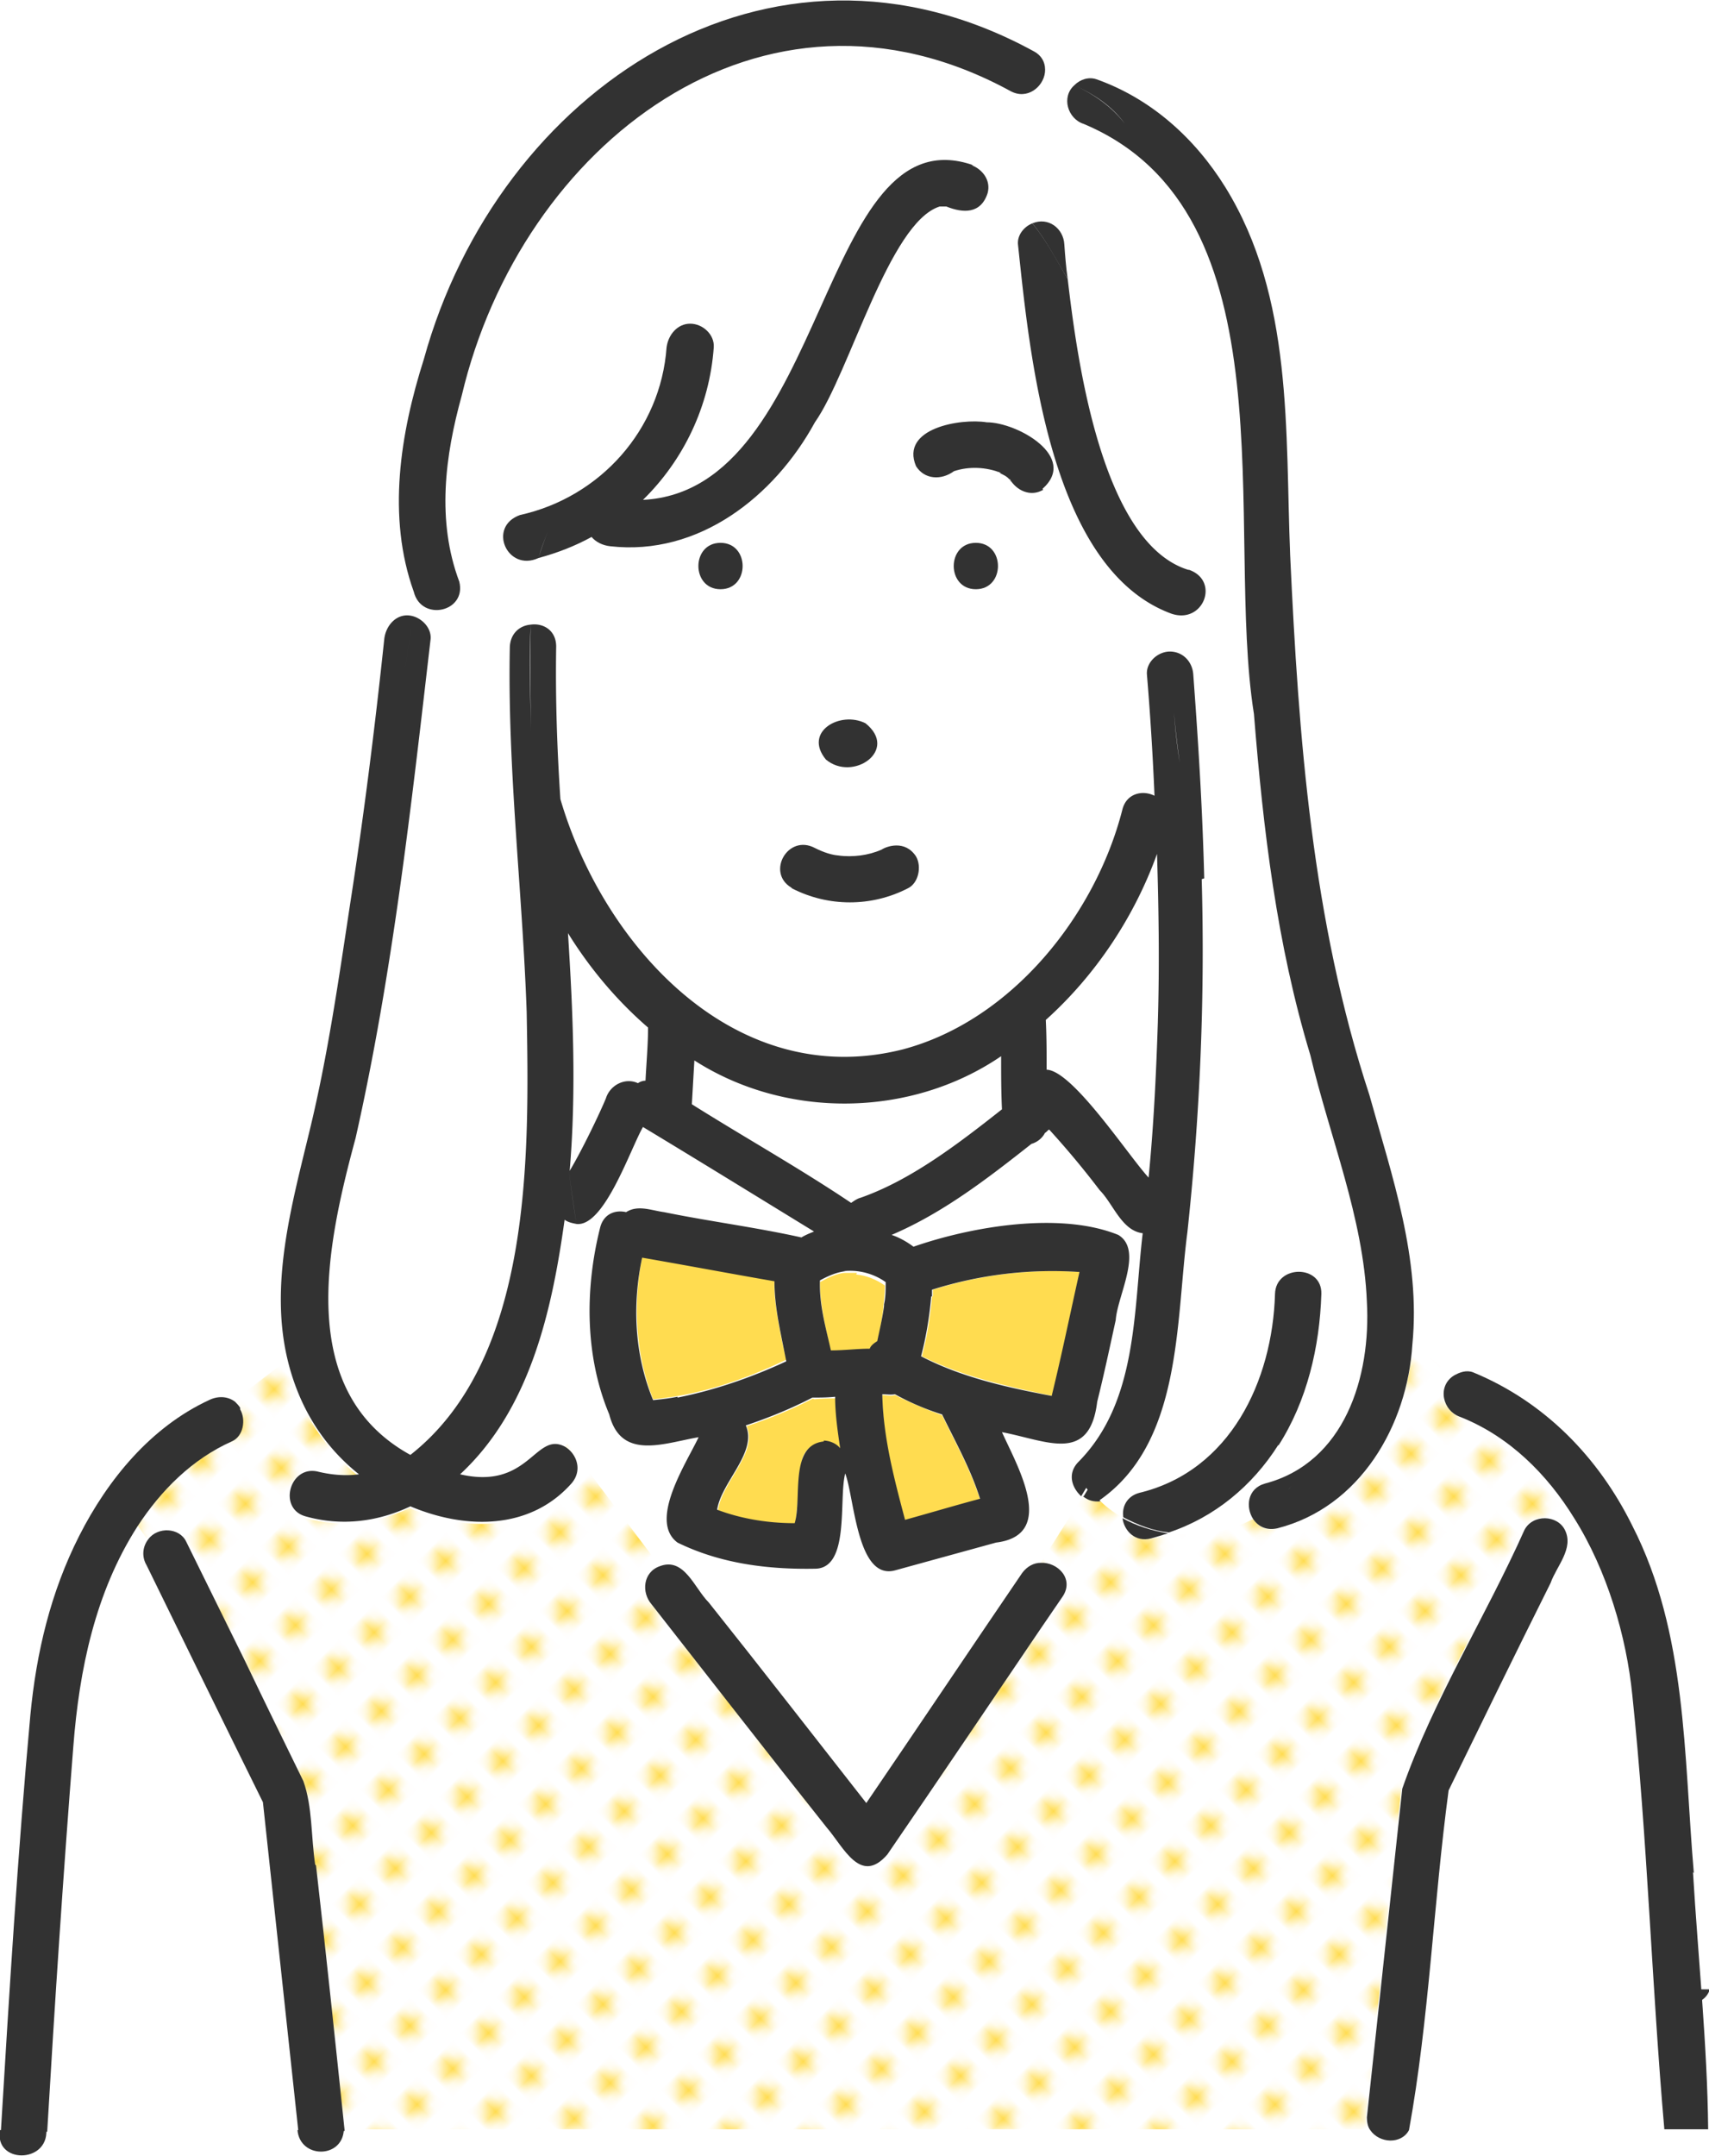 <svg xmlns="http://www.w3.org/2000/svg" viewBox="0 0 202.8 255.8"><defs><clipPath id="clippath"><path d="M0 0h202.8v255.8H0z" class="cls-3"/></clipPath><pattern id="Unnamed_Pattern" width="5" height="5.2" x="0" y="0" data-name="Unnamed Pattern" patternTransform="scale(1.2 -1.2) rotate(45 -4874.082 7809.173)" patternUnits="userSpaceOnUse"><path d="M0 0h5v5.2H0z" class="cls-3"/><path d="M0 0h5v5.2H0z" class="cls-2"/><path d="M3.5 2.6c0-.6-.5-1.1-1.1-1.1S1.3 2 1.3 2.6s.5 1.1 1.1 1.1 1.1-.5 1.1-1.1" class="cls-4"/></pattern><style>.cls-2{fill:#fff}.cls-3{fill:none}.cls-4{fill:#ffdc50}.cls-6{fill:#323232}</style></defs><g id="_レイヤー_1" data-name="レイヤー_1" style="clip-path:url(#clippath)"><path d="M197.7 236c.9 2.3 4.5 2.3 5.2 0h-5.2Z" class="cls-6"/><path d="M96.5 165.9c-2.5 1.3-5.2 2.4-7.9 3.3 1.4 3.1-3 6.7-3.4 10 2.9 1.1 6.1 1.5 9.2 1.6.2-2.3.5-4.7.7-7 0-2.4 3.1-3.7 4.8-1.8-.4-2-.6-4.1-.6-6.1-.9 0-1.8 0-2.7.1M104.9 169c.5 3.9 1.4 7.7 2.5 11.4 3-.8 6-1.7 8.9-2.5-1.1-3.5-2.9-6.7-4.5-10-1.9-.7-3.8-1.5-5.6-2.4-.5.2-1 0-1.5 0 0 1.2.1 2.3.2 3.5M116.8 179.4v.2-.2M105.2 151.8v-.5.5M101.7 151h-1.6.3c-1 0-2.2.6-3.1 1.1 0 2.8.7 5.5 1.3 8.3 1.5 0 3-.2 4.6-.2.2-.3.5-.5.8-.7.4-1.3.6-2.7.8-4.1 0-.3.2-1.3 0-.2.1-.9.2-1.8.2-2.7-1-.7-2.2-1.2-3.4-1.3M75.8 159.5c0 .2 0 .2 0 0M89.4 51.5c0 .1-.2.2 0 0M92.5 157.6c-.3-1.9-.7-3.8-.6-5.7-5.2-.9-10.5-1.9-15.7-2.8-1.1 5.6-.8 11.6 1.3 16.9 5.5-.5 10.8-2.3 15.8-4.7-.3-1.3-.6-2.5-.8-3.8M110.6 153.8c-.2 2.4-.6 4.8-1.2 7.1 4.8 2.4 10.2 3.6 15.5 4.7 1.2-4.9 2.2-9.8 3.3-14.7-5.9-.4-11.8.3-17.5 2.1v.8" class="cls-4"/><path d="M124.1 122c0 1.6 0 3.3.1 4.9 3 0 9.7 10.1 12.1 12.8 1.2-12.7 1.4-25.6 1-38.3-2.7 7.5-7.3 14.4-13.2 19.7v1M82.1 130.8v.2c6.3 4 12.8 7.6 18.9 11.7 6.2-2.7 12.4-6.6 17.8-11.2 0-2.1 0-4.2-.1-6.3-10.7 7.4-25.5 7.5-36.4.5 0 1.7-.2 3.3-.2 5" class="cls-2"/><path d="M126.1 165.7h.4-.4" class="cls-4"/><path d="M67.5 110.7c.6 9.4.9 18.8.2 28.2 1.5-2.4 3.6-6.9 4.3-8.6.5-1.6 2.3-2.5 3.8-1.8.3-.2.6-.3 1-.3 0-2.1.2-4.2.3-6.3-3.7-3.2-7-7-9.5-11.2" class="cls-2"/><path d="M128.1 150.8c-.1 0-.2 0 0 0M126.5 165.8c.3 0 .3 0 0 0M118.5 56h.2-.2M118.5 56h-.2.2M119.8 56.9s0 .1.1.2c0 0 0-.1-.1-.2M112.4 24.4h.1-.1M112.6 24.4h.2-.2M113.1 56c-.3 0-.1 0 0 0M111.1 24.6c-.2 0-.2 0 0 0M119.5 56.5s-.1-.1-.2-.1l.2.1M119.7 56.7s0 .1.1.2c0 0 0-.1-.1-.2M113.4 55.9" class="cls-4"/><path d="M128.1 173.4c6.9-7.2 6.5-17.9 7.6-27.1-2.6-.3-3.5-3.5-5.1-5.1a104 104 0 0 0-6-7.2c-.2.1-.3.3-.5.4-.4.6-.9 1.1-1.6 1.3-5.2 4.1-10.6 8.1-16.6 10.8.9.4 1.8.9 2.6 1.4 6.9-2.4 17.5-4.2 24.3-1.4 3 1.8-.1 7.3-.3 10.1-.7 3.2-1.4 6.5-2.2 9.7-.9 7.4-6.1 4.7-11.3 3.6 1.8 4 6.6 12.2-.7 13.1l-12 3.3c-4.5 1.2-4.7-8.5-5.9-11.5-.8 3 .6 11.2-3.6 11.3-5.6.1-11.2-.6-16.3-3.1-3.5-2.5 1.1-9.5 2.5-12.5-4.1.7-9.3 2.8-10.6-2.7-2.9-7-2.9-14.9-1.1-22.1.4-1.6 1.8-2.2 3.1-1.9 1.4-.8 3-.1 4.5 0 5.4 1 10.9 1.8 16.3 3 .5-.2 1-.5 1.5-.7-6.8-4.1-13.6-8.3-20.3-12.4-1.6 2.6-4.6 11.9-7.9 11.5 1.4 8.9 3 18.7-1.1 25.8l11 14.6c3-1.1 4.1 2.6 5.8 4.3 6.2 7.9 12.4 15.9 18.7 23.8 6.2-9.1 12.3-18.2 18.5-27.3.6-.8 1.4-1.2 2.2-1.2l5-7.9c-1.2-.9-1.7-2.7-.3-4.1M130.2 65.4c-6.8-10.8-8.2-23.9-9.4-36.3-.1-1.1.7-2.1 1.7-2.5-1.3-1.6-2.9-2.9-5-3.6-.3 1.4-2 2.6-3.4 2-.8-.3-1.5-.6-2.4-.5-6.1 1.9-10.7 19.8-14.8 25.6-4.8 8.8-13.8 15.9-24.3 14.7-.9 0-1.7-.5-2.2-1.1-2 1.1-4 1.9-6.3 2.5-.7 2.6-1.1 5.3-1.2 8 1.5-.2 3.1.7 3 2.6-.1 6 .1 12 .5 18.1 5.1 17.5 20.8 34.7 40.6 29.7 12.9-3.4 22.9-15.9 26.1-28.5.5-2 2.4-2.3 3.8-1.6-.2-4.8-.6-9.6-.9-14.4-.1-1.5 1.5-2.9 2.9-2.7v-4.5c-3.9-.8-6.7-4.3-8.7-7.5m-44.7 4.5c-3.5 0-3.5-5.5 0-5.5s3.5 5.5 0 5.5m12 17.2c1.3-3.3 8-1.7 6.4 2.1-1.3 3.3-8 1.7-6.4-2.1m10.2 18.3c-2.2 1-4.5 1.7-7 1.7-3-.2-9.6-1.1-7.7-5.5 1.5-2.6 4.2-.5 6.3-.2h.2c1.7.2 3.5 0 5.1-.7.6-.4 2.8-1.2 4.1.8.8 1.2.3 3.1-1 3.8m8.1-35.4c-3.5 0-3.5-5.5 0-5.5s3.5 5.5 0 5.5m7.9-11.9c-1.3.8-2.9.2-3.7-.9.1.2-.3-.4-.4-.5-.2-.2-1.1-.6-1.2-.7-1.6-.6-3.5-.6-5.1 0-1.4 1.1-3.5 1-4.5-.6-1.9-4.5 5.2-5.7 8.4-5.2 3.6 0 10.9 4.2 6.6 7.9" class="cls-2"/><path d="M162.2 154.4c-.5-9.9-4.4-19.5-6.7-29.2-4-13.2-5.7-26.8-6.7-40.5-3.5-21.9 4.9-59.5-20.2-70-2-.6-2.8-3.2-1.1-4.6-1.1-.5-2.3-1-3.5-1.5-.2 1.7-2.1 3.3-4.1 2.2-29.5-16.1-58.1 6.5-65.1 36-2 7.2-3 14.9-.3 22.1.9 3.6-4.4 4.9-5.4 1.2 0 1.1 0 2.1-.1 3.2 1.2.3 2.3 1.4 2.1 2.7-2.3 19.8-4.6 39.7-8.9 59.2-3.4 12.5-7.3 29.9 6.5 37.6 14.5-11.4 14.1-35.7 13.8-52.5-.5-14.5-2.3-28.9-2-43.4 0-1.6 1.2-2.5 2.5-2.6.1-2.7.5-5.4 1.2-8-3.8 1.7-6.2-3.7-2.2-5.1 9.5-2.1 16.7-10.1 17.4-19.9.1-1.5 1.2-2.8 2.8-2.8s2.9 1.3 2.8 2.8c-.5 7-3.6 13.4-8.4 18.1 13.9-1.5 18.3-17.3 23.5-28 2.8-6.1 7.6-14.9 15.7-11.7 1.4.5 2.3 1.8 1.9 3.3 2.1.7 3.7 2 5 3.6 4.1-1.3 3.9 4 4.2 6.6 0 0 0 .1.1.2 0 0 0-.1-.1-.2 1.1 9.6 2.5 19.6 7.4 28.1 1.6 2.7 3.5 5.9 6.8 6.4 3.8 1.3 1.8 6.5-2.1 5.2v4.5c1.5 0 2.5 1.3 2.6 2.7.6 8 1.1 16.1 1.3 24.2.4 14-.2 28-1.7 41.9-1.4 10.8-.6 25.2-10.6 32 .8.8 1.7 1.5 2.7 2-.2-1.2.4-2.5 1.9-2.9 10.8-2.7 15.8-13.3 16.1-23.6.1-3.5 5.6-3.5 5.5 0-.1 11.8-6.3 24.5-18.1 28.3 3.4.5 7 0 10-1.7-3.8-7.5 14.1-.5 13.5-25.8M12.7 188c-2.5 6.2-3.4 12.4-4 19-1.3 15.2-2.2 30.5-3.1 45.7h29.7l-4.2-39c-4.6-9.4-9.2-18.8-13.8-28.1-.5-1-.4-2.3.2-3.1l-1.2-1.7c-1.5 2.3-2.7 4.7-3.7 7.2" class="cls-2"/><path d="M173.4 168.2c-2.1-.7-2.8-3.6-.8-4.9l-5-3.8c-.5 9.6-6.2 19.3-16 21.8-1.3.4-2.3-.2-2.9-1.1-3 1.6-6.6 2.2-10 1.7-2.3 1.1-5.1 1-5.4-1.8-1-.6-1.9-1.2-2.7-2-.7.1-1.5-.1-2.1-.6l-5 7.9c2 0 4 1.9 2.6 4-.9 1.3-1.7 2.5-2.6 3.8-6.1 8.9-12.1 17.8-18.2 26.8-3.2 3.7-5.2-.8-7.2-3.2-6.9-8.8-13.8-17.7-20.8-26.5-1.3-1.4-1-3.8 1-4.5l-11-14.6c-.1.2-.2.4-.4.6 1.4.8 2.3 2.8.8 4.4-5 5.6-12.7 5.5-19.1 2.7-3.8 1.8-8.1 2.4-12.4 1.2-3.4-.9-2-6.2 1.5-5.3 1.7.5 3.2.5 4.8.3-4.3-3.5-7.2-8.3-8.5-13.7l-6.3 4.8c1.4 1 1.3 3.7-.3 4.5-4.7 2.2-8.4 5.8-11.2 10.1l1.2 1.7c1.1-1.4 3.7-1.3 4.5.3 2.3 4.7 4.7 9.5 7 14.2 2.4 5.8 6.6 11.1 7.6 17.3 1.3 12.8 2.8 25.5 4.1 38.3h121.9c-.3-.4-.5-1-.4-1.5.5-4.6 1-9.3 1.5-13.9.9-8.4 1.8-16.7 2.7-25.1 3.8-10.6 9.9-20.4 14.5-30.7.9-1.8 3.9-1.8 4.8 0l1.2-1.4c-3.3-5.2-7.8-9.6-13.5-12" style="fill:url(#Unnamed_Pattern)"/><path d="m66.8 170.5.5.7c4-7.1 2.4-16.9 1.1-25.8-.5 0-1-.2-1.4-.5-1.6 10.8-4.2 22.5-12.4 30.2 8.2 1.9 8.9-5.1 12.4-3.3.1-.2.2-.4.4-.6l-.5-.7ZM196.8 240.9c-.8-13.2-1.6-26.5-2.9-39.7-.7-7-3-14.8-6.9-21l-1.2 1.4c1.1 2.2-1 4.3-1.7 6.3-4 8.2-8 16.4-12.1 24.6-1.7 13.4-2.3 27.1-4.7 40.3h30.4c-.7-3.9-.5-7.9-.9-11.8" class="cls-2"/><path d="M94 105.4c4.3 2.2 9.4 2.2 13.7 0 1.3-.6 1.7-2.6 1-3.8-1.3-2-3.5-1.2-4.1-.8-1.6.7-3.4.9-5.1.7h.3c-1 0-2.1-.4-3.1-.9-3.2-1.7-5.8 2.9-2.8 4.7M85.5 69.9c3.5 0 3.5-5.5 0-5.5s-3.5 5.5 0 5.5M115.8 64.4c-3.5 0-3.5 5.5 0 5.5s3.5-5.5 0-5.5M122.7 6.1c-31.4-17.2-63.6 4.6-72.4 36.5-2.8 8.8-4.4 18.7-1.2 27.6 0-2-.4-4-1.5-6 1 2 1.4 4 1.5 6 .9 3.6 6.3 2.4 5.4-1.2-2.7-7.2-1.7-14.9.3-22.1 7-29.6 35.6-52.2 65.1-36.1 2 1.1 3.9-.5 4.1-2.2-1.3-.5-2.6-1-3.8-1.6 1.2.6 2.5 1.1 3.8 1.6.1-.9-.2-1.9-1.3-2.5M118.5 56c-.2 0-.5-.1 0 0" class="cls-6"/><path d="M123.7 58c4.3-3.8-3-7.9-6.6-7.9-3.1-.5-10.3.7-8.4 5.2 1 1.6 3 1.7 4.5.6 1.8-.6 3.8-.5 5.6.2h-.2c.4.2.9.4 1.2.8v-.1c.8 1.4 2.5 2.2 4 1.3M113.1 56c-.2 0-.3.1 0 0m6.2.4.2.1-.2-.1" class="cls-6"/><path d="M119.8 56.9c.3.5.2.2 0 0M102.7 85.8c-3-1.5-7.4 1-4.7 4.3 3.2 2.7 8.7-1.1 4.7-4.3M201 222.2c-1.2-13.9-.8-28.5-7.3-41.2-4-8.1-10.4-14.7-18.9-18.2-.8-.3-1.6 0-2.3.4l7.5 5.8-7.5-5.8c-2 1.3-1.3 4.2.8 4.9 5.8 2.3 10.3 6.8 13.5 12l1-1.1-1 1.1c3.9 6.2 6.2 14 6.9 21 1.8 17.1 2.3 34.4 3.8 51.5h5.2c-.1-10.1-1.2-20.4-1.8-30.5" class="cls-6"/><path d="m182.5 185.2 3.2-3.7c-.9-1.8-3.8-1.9-4.8 0-4.6 10.3-10.8 20.1-14.5 30.7-.9 8.4-1.8 16.7-2.7 25.1-.5 4.6-1 9.3-1.5 13.9 0 .5.1 1.1.4 1.5h4.6c2.4-13.2 2.9-26.9 4.7-40.3 4-8.2 8-16.4 12.1-24.6.7-2 2.8-4.1 1.7-6.3l-3.2 3.7ZM162.6 252.7c1.1 1.6 3.7 1.7 4.6 0h-4.6ZM28.5 167c-.2-.3-.4-.5-.6-.7l-6.1 4.6 6.1-4.6c-.9-.7-2.1-.7-3.1-.2-6.9 3.2-12 9.4-15.4 16.1-3.4 6.7-5.1 13.9-5.8 21.3-1.5 16.4-2.5 32.9-3.5 49.4h5.5c.9-15.3 1.9-30.5 3.1-45.7.7-9.1 2.6-18.3 7.6-26.1l-2.4-3.4 2.4 3.4c2.8-4.3 6.5-8 11.2-10.1 1.4-.6 1.7-2.6 1-3.8" class="cls-6"/><path d="M0 252.7c-.7 4 5.7 4 5.5 0H0ZM37.4 221.2c-.5-3.3-.3-6.8-1.4-9.9-2.3-4.7-4.6-9.4-6.9-14.2-2.3-4.7-4.7-9.5-7-14.2-.8-1.7-3.4-1.8-4.5-.3l4.2 6-4.2-6c-.7.9-.8 2.1-.2 3.1 4.6 9.4 9.2 18.8 13.8 28.1l4.2 39h5.5c-1.1-10.5-2.2-21-3.4-31.5" class="cls-6"/><path d="M35.3 252.7c.3 3.4 5.3 3.4 5.5 0h-5.5ZM123.5 185.4l-5.2 8.4 5.2-8.4c-.8 0-1.6.4-2.2 1.2-6.2 9.1-12.3 18.2-18.5 27.3-6.2-7.9-12.4-15.9-18.7-23.8-1.7-1.7-2.9-5.4-5.8-4.3l5.2 6.9-5.2-6.9c-2 .7-2.2 3.1-1 4.5 6.9 8.8 13.8 17.7 20.8 26.5 2 2.3 4 6.9 7.2 3.2 6.1-8.9 12.1-17.8 18.2-26.8.9-1.3 1.7-2.5 2.6-3.8 1.4-2.1-.6-4.1-2.6-4M115.5 19.6c-18.3-6.4-17.2 38.6-39.2 39.7 4.8-4.7 7.9-11.1 8.4-18.1.1-1.5-1.3-2.8-2.8-2.8s-2.6 1.3-2.8 2.8C78.4 51 71.2 59 61.7 61.1c-3.9 1.4-1.5 6.8 2.2 5.1.3-1.1.7-2.1 1.1-3.1-.4 1-.8 2.1-1.1 3.1 2.2-.6 4.3-1.4 6.3-2.5.5.6 1.3 1 2.2 1.1 10.5 1.2 19.5-5.9 24.3-14.7 4.1-5.8 8.8-23.7 14.8-25.6h1-.2c2 .8 4.1.9 4.9-1.6-1.1-.4-2.4-.6-3.9-.6 1.5 0 2.7.2 3.9.6.4-1.5-.6-2.8-1.9-3.3M89.4 51.5c-.2.2 0 .1 0 0m21.7-26.9c-.2 0-.2 0 0 0M112.4 24.4h.2-.2M128.5 177.5c.6.5 1.3.7 2.1.6-.5-.5-1-1-1.4-1.6l-.6 1Z" class="cls-6"/><path d="M142.9 104.2c-.2-8.1-.7-16.1-1.3-24.2-.1-1.4-1.1-2.6-2.6-2.7 0 4.5.4 9.1 1 13.2-.7-4.2-.9-8.8-1-13.2-1.5-.1-3 1.2-2.9 2.7.4 4.8.7 9.6.9 14.4-1.4-.7-3.3-.3-3.8 1.6-3.2 12.6-13.2 25.1-26.1 28.5-19.9 5-35.5-12.3-40.6-29.7-.4-6-.6-12-.5-18.1 0-1.9-1.5-2.8-3-2.6-.2 4.4 0 8.9 0 13.1 0-4.1-.3-8.6 0-13.1-1.3.1-2.4 1-2.5 2.6-.3 14.5 1.5 29 2 43.4.3 16.9.7 41.1-13.8 52.5-13.8-7.6-9.9-25-6.5-37.6 4.4-19.5 6.6-39.4 8.9-59.2.1-1.3-1-2.4-2.1-2.7-.4 3.5-1.3 7.1-1.3 10.6 0-3.5.9-7.1 1.3-10.6-1.8-.5-3.2 1-3.4 2.7-1.1 10.4-2.4 20.8-4 31.1-1.4 9.2-2.7 18.4-4.9 27.4-2.1 8.7-4.7 18-2.6 26.9l1.3-1-1.3 1c1.3 5.5 4.1 10.2 8.5 13.7-1.5.2-3.1.1-4.8-.3-3.4-.9-4.9 4.4-1.5 5.3 4.3 1.2 8.6.6 12.4-1.2 6.4 2.7 14.1 2.9 19.1-2.7 1.4-1.6.6-3.6-.8-4.4-1.4 2.2-3.4 4.1-6.2 5.6 2.8-1.5 4.8-3.4 6.2-5.6-3.5-1.8-4.2 5.2-12.4 3.3 8.3-7.7 10.9-19.4 12.4-30.2.4.3.9.4 1.4.5-.4-2.6-.8-5.2-1-7.6.2 2.4.6 4.9 1 7.6 3.3.4 6.4-8.9 7.9-11.5 6.8 4.1 13.6 8.3 20.3 12.4-.5.2-1 .4-1.5.7-5.4-1.2-10.9-1.9-16.3-3-1.5-.2-3.1-.9-4.5 0-1.3-.3-2.7.2-3.1 1.9-1.8 7.2-1.8 15.2 1.1 22.1 1.4 5.5 6.5 3.4 10.6 2.7-1.4 3-6 9.9-2.5 12.5 5.1 2.5 10.7 3.2 16.3 3.1 4.2 0 2.8-8.3 3.6-11.3 1.1 2.9 1.4 12.7 5.9 11.5l12-3.3c7.3-.9 2.5-9.1.7-13.1 5.3 1 10.4 3.8 11.3-3.6.8-3.2 1.5-6.5 2.2-9.7.2-2.9 3.3-8.3.3-10.1-6.9-2.8-17.4-1-24.3 1.4-.8-.6-1.7-1.1-2.6-1.4 6.1-2.6 11.4-6.7 16.6-10.8.7-.2 1.3-.7 1.6-1.3.2-.1.3-.3.5-.4a104 104 0 0 1 6 7.2c1.6 1.6 2.6 4.8 5.1 5.1-1.1 9.3-.6 20-7.6 27.1-1.4 1.4-.8 3.1.3 4.1l.6-1v-.1.1l1.3-2.1-1.3 2.1c.4.6.9 1.1 1.4 1.6 10-6.8 9.2-21.2 10.6-31.9 1.5-13.9 2.1-27.9 1.7-41.9m-65.9 23.9c-.4 0-.7.1-1 .3-1.5-.7-3.3.2-3.8 1.8-.7 1.7-2.8 6.1-4.3 8.6.8-9.4.4-18.8-.2-28.2 2.6 4.2 5.8 8 9.5 11.2 0 2.1-.2 4.2-.3 6.3m-.8 31.3c0 .2 0 .2 0 0m4.6 6.2c-1 .2-1.9.3-2.9.4-2.2-5.3-2.5-11.3-1.3-16.9 5.2.9 10.5 1.9 15.7 2.8 0 3.2.8 6.3 1.4 9.5-4.1 1.9-8.4 3.4-12.9 4.3m17.4 5.2c-4.2.4-2.6 6.8-3.5 9.7-3.1 0-6.3-.5-9.2-1.6.5-3.3 4.8-6.8 3.4-10 2.7-.9 5.4-2 7.9-3.3.9 0 1.8 0 2.7-.1 0 2 .3 4.1.6 6.1-.5-.6-1.3-.9-2-.9m5.5-10.9c-1.5 0-3 .2-4.6.2-.6-2.7-1.4-5.4-1.3-8.3.9-.5 2-1 3.1-1.1h-.3c1.8-.2 3.6.3 5 1.3 0 .9 0 1.8-.2 2.7.1-1 0 0 0 .2-.2 1.4-.5 2.7-.8 4.1-.3.2-.6.4-.8.7m1.8-8.5v.5-.5m11.7 28.1v.2-.2m9.8-13.6h-.5.4c.4 0 .4 0 0 0m1.6-15c-.2 0-.1 0 0 0m-17.5 3v-.8c5.7-1.8 11.6-2.5 17.5-2.1-1.1 4.9-2.1 9.8-3.3 14.7-5.3-1-10.7-2.2-15.5-4.7.6-2.3 1-4.7 1.2-7.1m-4.3 11.6c1.8 1 3.7 1.8 5.6 2.4 1.6 3.3 3.4 6.5 4.5 10-3 .8-6 1.7-8.9 2.5-1.3-4.9-2.6-9.8-2.7-14.9.5 0 1 .1 1.5 0m-4.1-23.3c-.4.1-.8.4-1.1.6-6.1-4.1-12.7-7.8-18.9-11.7.1-1.7.2-3.5.3-5.2 10.9 7 25.7 6.8 36.4-.5 0 2.1 0 4.2.1 6.3-5.2 4.1-10.8 8.4-16.8 10.5m35.3-20.9c-.2 6.2-.5 12.4-1.1 18.5-2.4-2.6-9-12.7-12.1-12.8 0-2 0-3.9-.1-5.9 5.9-5.3 10.5-12.2 13.2-19.7.2 6.6.3 13.2.1 19.8M141 67.6c-10.3-3.2-13.2-25.1-14.3-34.5-1.4-2.4-2.6-4.7-4.2-6.6-1 .4-1.8 1.4-1.7 2.5 1.4 13.2 3.8 38.5 18.2 43.8v-3.2 1.1-1.1 3.2c3.8 1.3 5.8-3.9 2.1-5.2" class="cls-6"/><path d="M126.3 29c-.1-1.9-1.9-3.3-3.8-2.5 1.6 1.9 2.8 4.3 4.2 6.6-.2-1.4-.3-2.7-.4-4.1M162.5 129.9c-6.8-20.7-8.4-42.4-9.4-64-.6-14.7.4-30.6-7.7-43.7-3.6-5.8-8.8-10.5-15.3-12.8-.9-.3-1.9 0-2.6.7 2.3 1.1 4.4 2.4 6 4.6-1.6-2.1-3.7-3.5-6-4.6-1.6 1.4-.8 4 1.1 4.6 25 10.5 16.7 48.1 20.2 70 1.1 13.7 2.7 27.3 6.7 40.5 2.3 9.7 6.3 19.3 6.7 29.2.5 8.9-2.6 19.1-12.1 21.6-2.1.6-2.3 2.8-1.4 4.2 1.8-.9 3.3-2.2 4.5-3.9-1.2 1.7-2.8 3-4.5 3.9.6.9 1.6 1.4 2.9 1.1 9.8-2.5 15.4-12.2 16-21.8l-1.5-1.1 1.5 1.1c1-10.2-2.4-19.9-5.1-29.6" class="cls-6"/><path d="M151.7 171.5c3.4-5.3 4.9-11.7 5.1-18 .1-3.5-5.4-3.5-5.5 0-.3 10.3-5.3 21-16.1 23.6-1.5.4-2.1 1.7-1.9 2.9 1.7.9 3.5 1.6 5.4 1.8 5.4-1.8 9.9-5.5 13-10.4" class="cls-6"/><path d="M136.6 182.5c.7-.2 1.4-.4 2-.6-1.9-.3-3.8-.9-5.4-1.8.2 1.5 1.5 2.9 3.4 2.4M126.5 165.8" class="cls-6"/></g></svg>